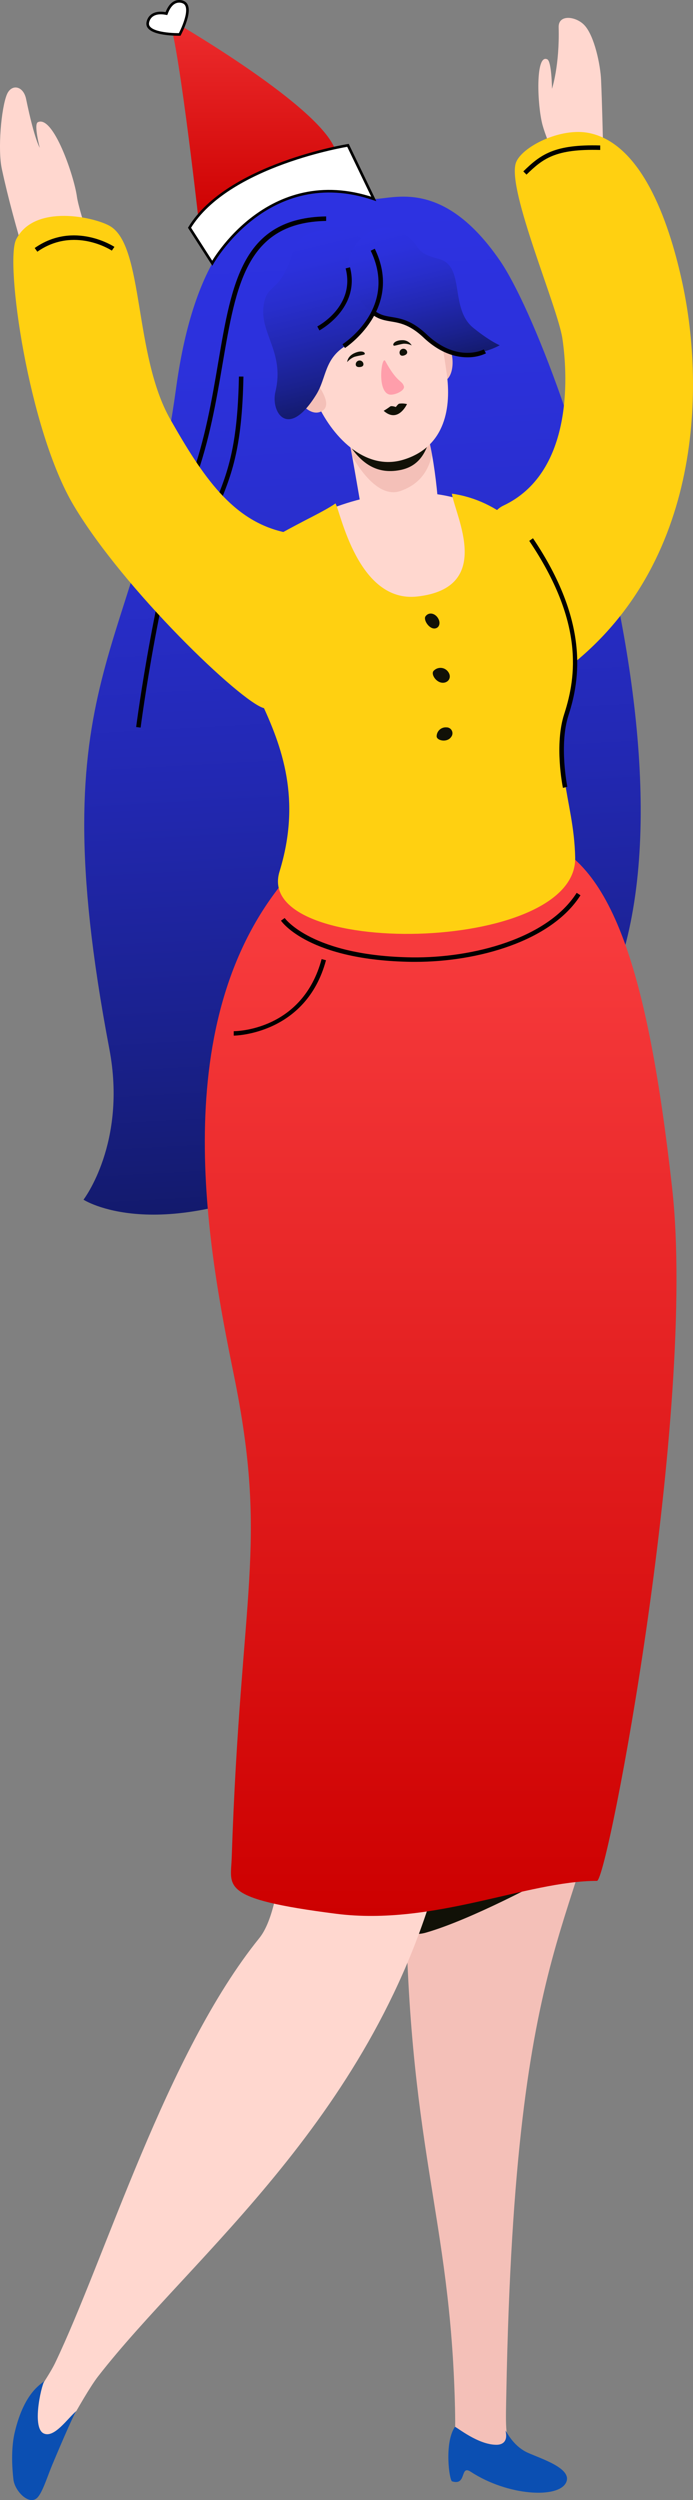 <svg xmlns="http://www.w3.org/2000/svg" xmlns:xlink="http://www.w3.org/1999/xlink" viewBox="0 0 264.16 952.8"><rect x="0" y="0" width="264.16" height="952.8" fill="#808080" stroke="none"/><defs><style>.cls-1{fill:url(#linear-gradient);}.cls-2{fill:#ffd7cf;}.cls-3{fill:#ffd011;}.cls-4{fill:#f4c0b8;}.cls-5{fill:#0b4fb2;}.cls-6{fill:#111107;}.cls-7{fill:#ff9eab;}.cls-8{fill:url(#linear-gradient-2);}.cls-9{fill:url(#linear-gradient-3);}.cls-10{fill:url(#linear-gradient-4);}.cls-11{fill:url(#linear-gradient-5);}.cls-12{fill:#fff;stroke:#000;stroke-miterlimit:10;}</style><linearGradient id="linear-gradient" x1="12382.6" y1="1112.56" x2="12382.6" y2="1499.29" gradientTransform="translate(-12303.64 -361.28) rotate(-3.14)" gradientUnits="userSpaceOnUse"><stop offset="0" stop-color="#2d32e2"/><stop offset="0.16" stop-color="#2c31dc"/><stop offset="0.36" stop-color="#282ecc"/><stop offset="0.58" stop-color="#2228b2"/><stop offset="0.82" stop-color="#1a218e"/><stop offset="1" stop-color="#131a6d"/></linearGradient><linearGradient id="linear-gradient-2" x1="11173.36" y1="3290.68" x2="11173.36" y2="3357.88" gradientTransform="translate(-11519.12 -463.17) rotate(-13.69)" xlink:href="#linear-gradient"/><linearGradient id="linear-gradient-3" x1="11211.11" y1="3295.31" x2="11211.11" y2="3350.33" gradientTransform="translate(-11519.12 -463.17) rotate(-13.69)" xlink:href="#linear-gradient"/><linearGradient id="linear-gradient-4" x1="12704.59" y1="316.85" x2="12704.59" y2="730.14" gradientTransform="translate(-12536.62)" gradientUnits="userSpaceOnUse"><stop offset="0" stop-color="#fb4143"/><stop offset="1" stop-color="#cd0000"/></linearGradient><linearGradient id="linear-gradient-5" x1="95.7" y1="-26.42" x2="95.7" y2="85.15" gradientTransform="matrix(1, 0, 0, 1, 0, 0)" xlink:href="#linear-gradient-4"/></defs><title>Asset 28</title><g id="Layer_2" data-name="Layer 2"><g id="Image"><path class="cls-1" d="M117.42,447.21c-58,28-85.59,10-85.59,10s16.65-21.65,9.85-57.45c-27.36-144,11.16-147.49,25.44-251.82,6.87-50.21,24.66-68,45-74,16.15-4.74,26.29,1.78,30.36,1.88,7.27.19,26.23-8.22,48,23.38,24.22,35.11,92.73,237.15,23.93,305.54C188.53,430.48,148.66,432.13,117.42,447.21Z"/><path class="cls-2" d="M230.25,76.8s-.37-28.6-1.13-46.36c-.23-5.46-2.48-16.78-6.4-20.89-3.23-3.38-9.91-4.19-9.77.83.4,14.6-2.54,23.46-2.54,23.46s-.11-10.38-1.78-11.22c-4.59-2.31-3.87,17.47-1.82,25.06,1.73,6.38,9.17,23,9.17,23Z"/><path class="cls-3" d="M224.74,50.73c20.92,4.47,30.93,36.46,35.42,57.38,8.55,39.81,7.81,110.15-48,149.56-6.16,4.36-39-56.13-20.24-65,25.87-12.22,24.81-47.75,22.46-63.63-1.78-12-21.1-56.57-17.76-66.9C198.63,56.08,213.68,48.36,224.74,50.73Z"/><path d="M200.69,66.55l-1.21-1.23c6.62-6.47,11.87-10.37,29.31-9.89l0,1.72C211.68,56.68,207,60.42,200.69,66.55Z"/><path class="cls-4" d="M171.22,379.2c19.74-10.61,38.64,17.15,52.11,56.57,14.43,42.21,22,150.12,11.25,220.07C222,737.63,196.38,732,193,912.17c-.27,14.46-.51,14.23,3,30.84l-23.35-4.45c1.43-6.16.77-25,.31-34.16C169.54,835.72,153,809,154.68,695.47c1-65.47-16.83-140.83-20.64-188.55C131.34,473.17,147.75,391.82,171.22,379.2Z"/><path class="cls-5" d="M173.42,924.88c.82.2,8.85,6.86,15.82,6.85,2.49,0,4.45-1.42,3.43-5.44,1.16,1.85,3.64,6.28,8.56,8.49,5.21,2.34,17.08,6,14.56,11.32-2.92,6.21-22.27,5.13-36.35-4.09-4.23-2.77-1.38,5.47-7.13,3.65C171.29,945.34,169.25,931,173.42,924.88Z"/><path class="cls-6" d="M140.79,720.88s46.14-16.39,67.26-4.71c0,0-28.11,15.34-45.71,20.38C148.93,740.4,140.79,720.88,140.79,720.88Z"/><path class="cls-2" d="M171.59,472.16c14.43,42.21,20,145.85-3.38,237.56C143.59,806.24,73.32,859.38,37.38,905.67c-5.82,7.5-19,32.89-19,32.89L7.93,921s10.4-14.85,13-20.28c19.36-40.39,42.45-118.19,77.92-162.1,20.24-25,4.93-177.47,1.12-225.19C97.27,479.71,158.12,432.75,171.59,472.16Z"/><path class="cls-2" d="M98.55,210.26c31.2-26.44,82.19-33.72,104.22.63,8,12.42,9,46.15-2.84,55.71-16.13,13.06-40.62,14.51-61.56,11.12C117.77,274.38,84.08,222.52,98.55,210.26Z"/><path class="cls-4" d="M170.67,130.74c-1.58-2.67-5-2-7.65.93-2.16,2.4,1.6,15.17,5.86,13.83C173.36,144.08,173.4,135.34,170.67,130.74Z"/><path class="cls-2" d="M167.56,201.47c-.44-14.79-3.28-37.72-7.58-42.69-6.07-7-29.88-4-27.42,6.59,1.8,7.7,6.13,35.28,7.49,41C142,214.52,167.87,212.13,167.56,201.47Z"/><path class="cls-4" d="M132.64,165.69l1.64,8.29c5,8.67,11.68,15.42,18.24,13.18,7.18-2.46,10.67-7.34,12.16-13.86l-2.12-10.55Z"/><path class="cls-6" d="M130.84,159.13l.89,8.13c5,8.67,11.29,13.79,20.87,11.87,7.44-1.49,10.14-7.14,11.63-13.66l-3.47-9.28Z"/><path class="cls-2" d="M154.35,104.75c-7.1-5.26-27.85-8.77-35.47,7.14-6.26,13.09-3.25,29.66,1.78,41.24,5.39,12.43,18.13,26.78,33.32,22,16-5,18.07-20.25,16.29-32.81C168.24,127.89,165.87,113.27,154.35,104.75Z"/><path class="cls-7" d="M146.87,137.61c-1.33-2.43-3.33,11.43,1.48,12.73,1.76.48,6.15-1.39,5.6-3.14C153.2,144.82,151.49,146.09,146.87,137.61Z"/><path class="cls-4" d="M121.32,146.73c-2.59-4-5.69-4.28-8.87-.7-2.14,2.42,4.3,13.56,10,10.78C125.79,155.17,124.24,151.21,121.32,146.73Z"/><path class="cls-8" d="M105,149.22c3.56-14.88-6-22.17-4.52-32.72,1.26-9.24,6.4-3.84,11.47-21.47,3.62-12.57,35.19-9,33.71,9.94-.91,11.71-6.07,22.07-13.68,26.68-8.47,5.12-7.43,12.23-11.41,18.71C109.77,167.87,103.09,157,105,149.22Z"/><path class="cls-9" d="M180.48,125c-9.28-7.43-2.95-23.69-13.27-26.34-11-2.83-5.32-5.21-15.05-10.6s-22.33,6.71-19,17.65c3.43,11.23,9.81,15.79,18.65,16.82,9.83,1.16,10.41,8.59,17.62,11a27.11,27.11,0,0,0,21.06-1.94S186.75,130.07,180.48,125Z"/><path class="cls-10" d="M89.09,523.74c-9.76-47.91-26.52-135,20.92-190,7.3-8.47,63.09-22.67,94.28-14.37,29,7.72,42.73,51.12,51.92,133.45,9.48,84.91-24.57,264-28.65,264-26.81,0-62.23,17.24-99.32,12.55C83.33,723.65,88,719,88.32,708.06,91.7,605.82,102.45,589.3,89.09,523.74Z"/><path class="cls-3" d="M88.31,219.72c4.35-11.92,31.38-22,39.57-27.86,1.88,3,8.49,38.06,31.21,35.47,29.23-3.32,14.48-30.64,13.16-39.19,36.53,5.2,53,53.35,46,75.68-8.9,28.26.48,39.71,1,63,.79,37.15-122.9,38.5-112.7,5.33C123.43,277.19,76.7,251.51,88.31,219.72Z"/><path class="cls-6" d="M166.75,235.27c-1.23-1.66-3.36-2-4.53-.41-1,1.27,1.41,5.15,3.78,4.62C167.54,239.14,168.13,237.15,166.75,235.27Z"/><path class="cls-6" d="M170.65,255.82a3.57,3.57,0,0,0-5.37-.14c-1.23,1.34,1.36,5.13,4.23,4.45C171.37,259.69,172.19,257.64,170.65,255.82Z"/><path class="cls-6" d="M170.21,277.21a3.47,3.47,0,0,0-3.77,3.36c-.05,1.69,4,2.58,5.54.28A2.24,2.24,0,0,0,170.21,277.21Z"/><path class="cls-6" d="M155.14,154s-3.39,7.46-8.89,2.56a26,26,0,0,0,2.47-1.63c.55-.41,2.17.19,2.17.19s.84-1.16,1.27-1.27A7.78,7.78,0,0,1,155.14,154Z"/><path class="cls-6" d="M139,135c-.16.29-2.12.47-3.92,1a7.25,7.25,0,0,0-2.73,2s0-2.18,2.79-3.43S139.33,134.27,139,135Z"/><path class="cls-6" d="M150.08,131.71c.26.2,2-.45,3.74-.71a6.44,6.44,0,0,1,3.12.65,4,4,0,0,0-3.75-2C150.44,129.69,149.48,131.23,150.08,131.71Z"/><path class="cls-6" d="M135.61,139a1.47,1.47,0,0,1,2.91-.4c.11.81-.39,1.16-1.19,1.27S135.72,139.83,135.61,139Z"/><path class="cls-6" d="M152.37,134.82a1.46,1.46,0,0,1,2.79-.89c.25.78-.36,1.29-1.13,1.53S152.61,135.59,152.37,134.82Z"/><path d="M131.49,132.64l-.93-1.45c.87-.56,21.18-14,10.75-35.64l1.55-.75C154,117.8,131.72,132.49,131.49,132.64Z"/><path d="M121.75,125.93l-.8-1.52c.59-.32,14.52-7.84,10.8-22.12l1.66-.43C137.48,117.47,121.91,125.85,121.75,125.93Z"/><path d="M53.6,277.3l-1.7-.22c.07-.58,7.56-58.32,20.72-94.26,5.55-15.16,8.2-30.78,10.54-44.56C88.4,107.41,92.53,83,124.32,82.48l0,1.72C94,84.73,90,108.48,84.86,138.55c-2.36,13.85-5,29.55-10.63,44.86C61.14,219.17,53.68,276.72,53.6,277.3Z"/><path d="M73.88,217.66l-1.64-.52a230.71,230.71,0,0,1,8.5-22.53c5.7-13.44,9.81-23.15,10.33-51.1l1.72,0c-.53,28.28-4.7,38.12-10.47,51.73A231.72,231.72,0,0,0,73.88,217.66Z"/><path d="M178.15,136.17c-4.36,0-10.32-1.5-16.69-7.51-5.25-4.94-9.05-5.58-12.4-6.14-2.4-.41-4.67-.79-7.06-2.59l1-1.37c2.05,1.54,4,1.88,6.31,2.26,3.59.6,7.66,1.29,13.29,6.59,11.77,11.1,21.72,5.81,21.81,5.76l.84,1.5A16.26,16.26,0,0,1,178.15,136.17Z"/><path d="M89.09,394.69V393c1.07,0,26.24-.35,33.51-27.49l1.66.45C116.64,394.36,89.37,394.69,89.09,394.69Z"/><path d="M214.58,300.27c-.14-.67-3.3-16.48.49-28.14,4.7-14.52,7.44-35.14-13.33-66l1.42-1c21.43,31.8,18,53.74,13.54,67.47-3.64,11.23-.47,27.1-.44,27.26Z"/><path d="M158.44,366.57H157c-39-.52-49.47-15.08-49.9-15.7l1.42-1c.1.15,10.47,14.46,48.5,15,23.24.29,51.7-7.17,62.8-24.6l1.45.93C210.08,358.8,181.9,366.57,158.44,366.57Z"/><path class="cls-2" d="M14.43,113.55s-9-27-13.73-49.17C-.91,56.93.47,41.32,2.59,36.09,4.33,31.8,8.9,32.67,9.94,37.7c3.26,15.79,5.22,18.61,5.22,18.61s-2.39-9-.71-9.75C20.31,43.82,28.21,67,29.31,74.89c.93,6.67,9,29,9,29Z"/><path class="cls-3" d="M6.14,91.28C1.88,99.8,10.77,163.5,28.08,192.62c19.1,32.11,63.85,75,72.54,77.27,7.31,1.88,24.63-63.49,8-67-20.06-4.29-31.43-21.5-43.69-43.06-14-24.56-10-65.94-22.94-73.63C36.48,82.89,13.11,77.36,6.14,91.28Z"/><path d="M14.23,95.93l-1-1.41c15-10.52,30.24-.53,30.39-.43l-1,1.43C42.53,95.42,28.26,86.1,14.23,95.93Z"/><path class="cls-5" d="M17.13,907.28c-.86-.28-5.39,17.79-.48,20.12,4,1.92,9.05-5.66,12.47-8.57-1.42,2-7.69,16.93-9.32,20.82-2,4.89-3.69,10.46-5.68,12.34-3.06,2.89-8.45-2.54-9-7-1.09-9.47-.14-15.36.53-18.17C9.31,911.58,15.78,908.56,17.13,907.28Z"/><path class="cls-11" d="M75.51,82.27S67.22,8.3,63.87,6.81c0,0,56.35,32.21,63.65,49.59Z"/><path class="cls-12" d="M80.91,100.32s21.25-38.15,61.56-24.51l-9.83-20.42s-45.71,7.34-60.4,31.4Z"/><path class="cls-12" d="M56.3,8.86s.24-5,7.14-3.68l.19-.49C66-1.23,69.93.85,69.93.85c4.13,1.9-1.43,12.28-1.43,12.28S55.93,13.38,56.3,8.86Z"/></g></g></svg>